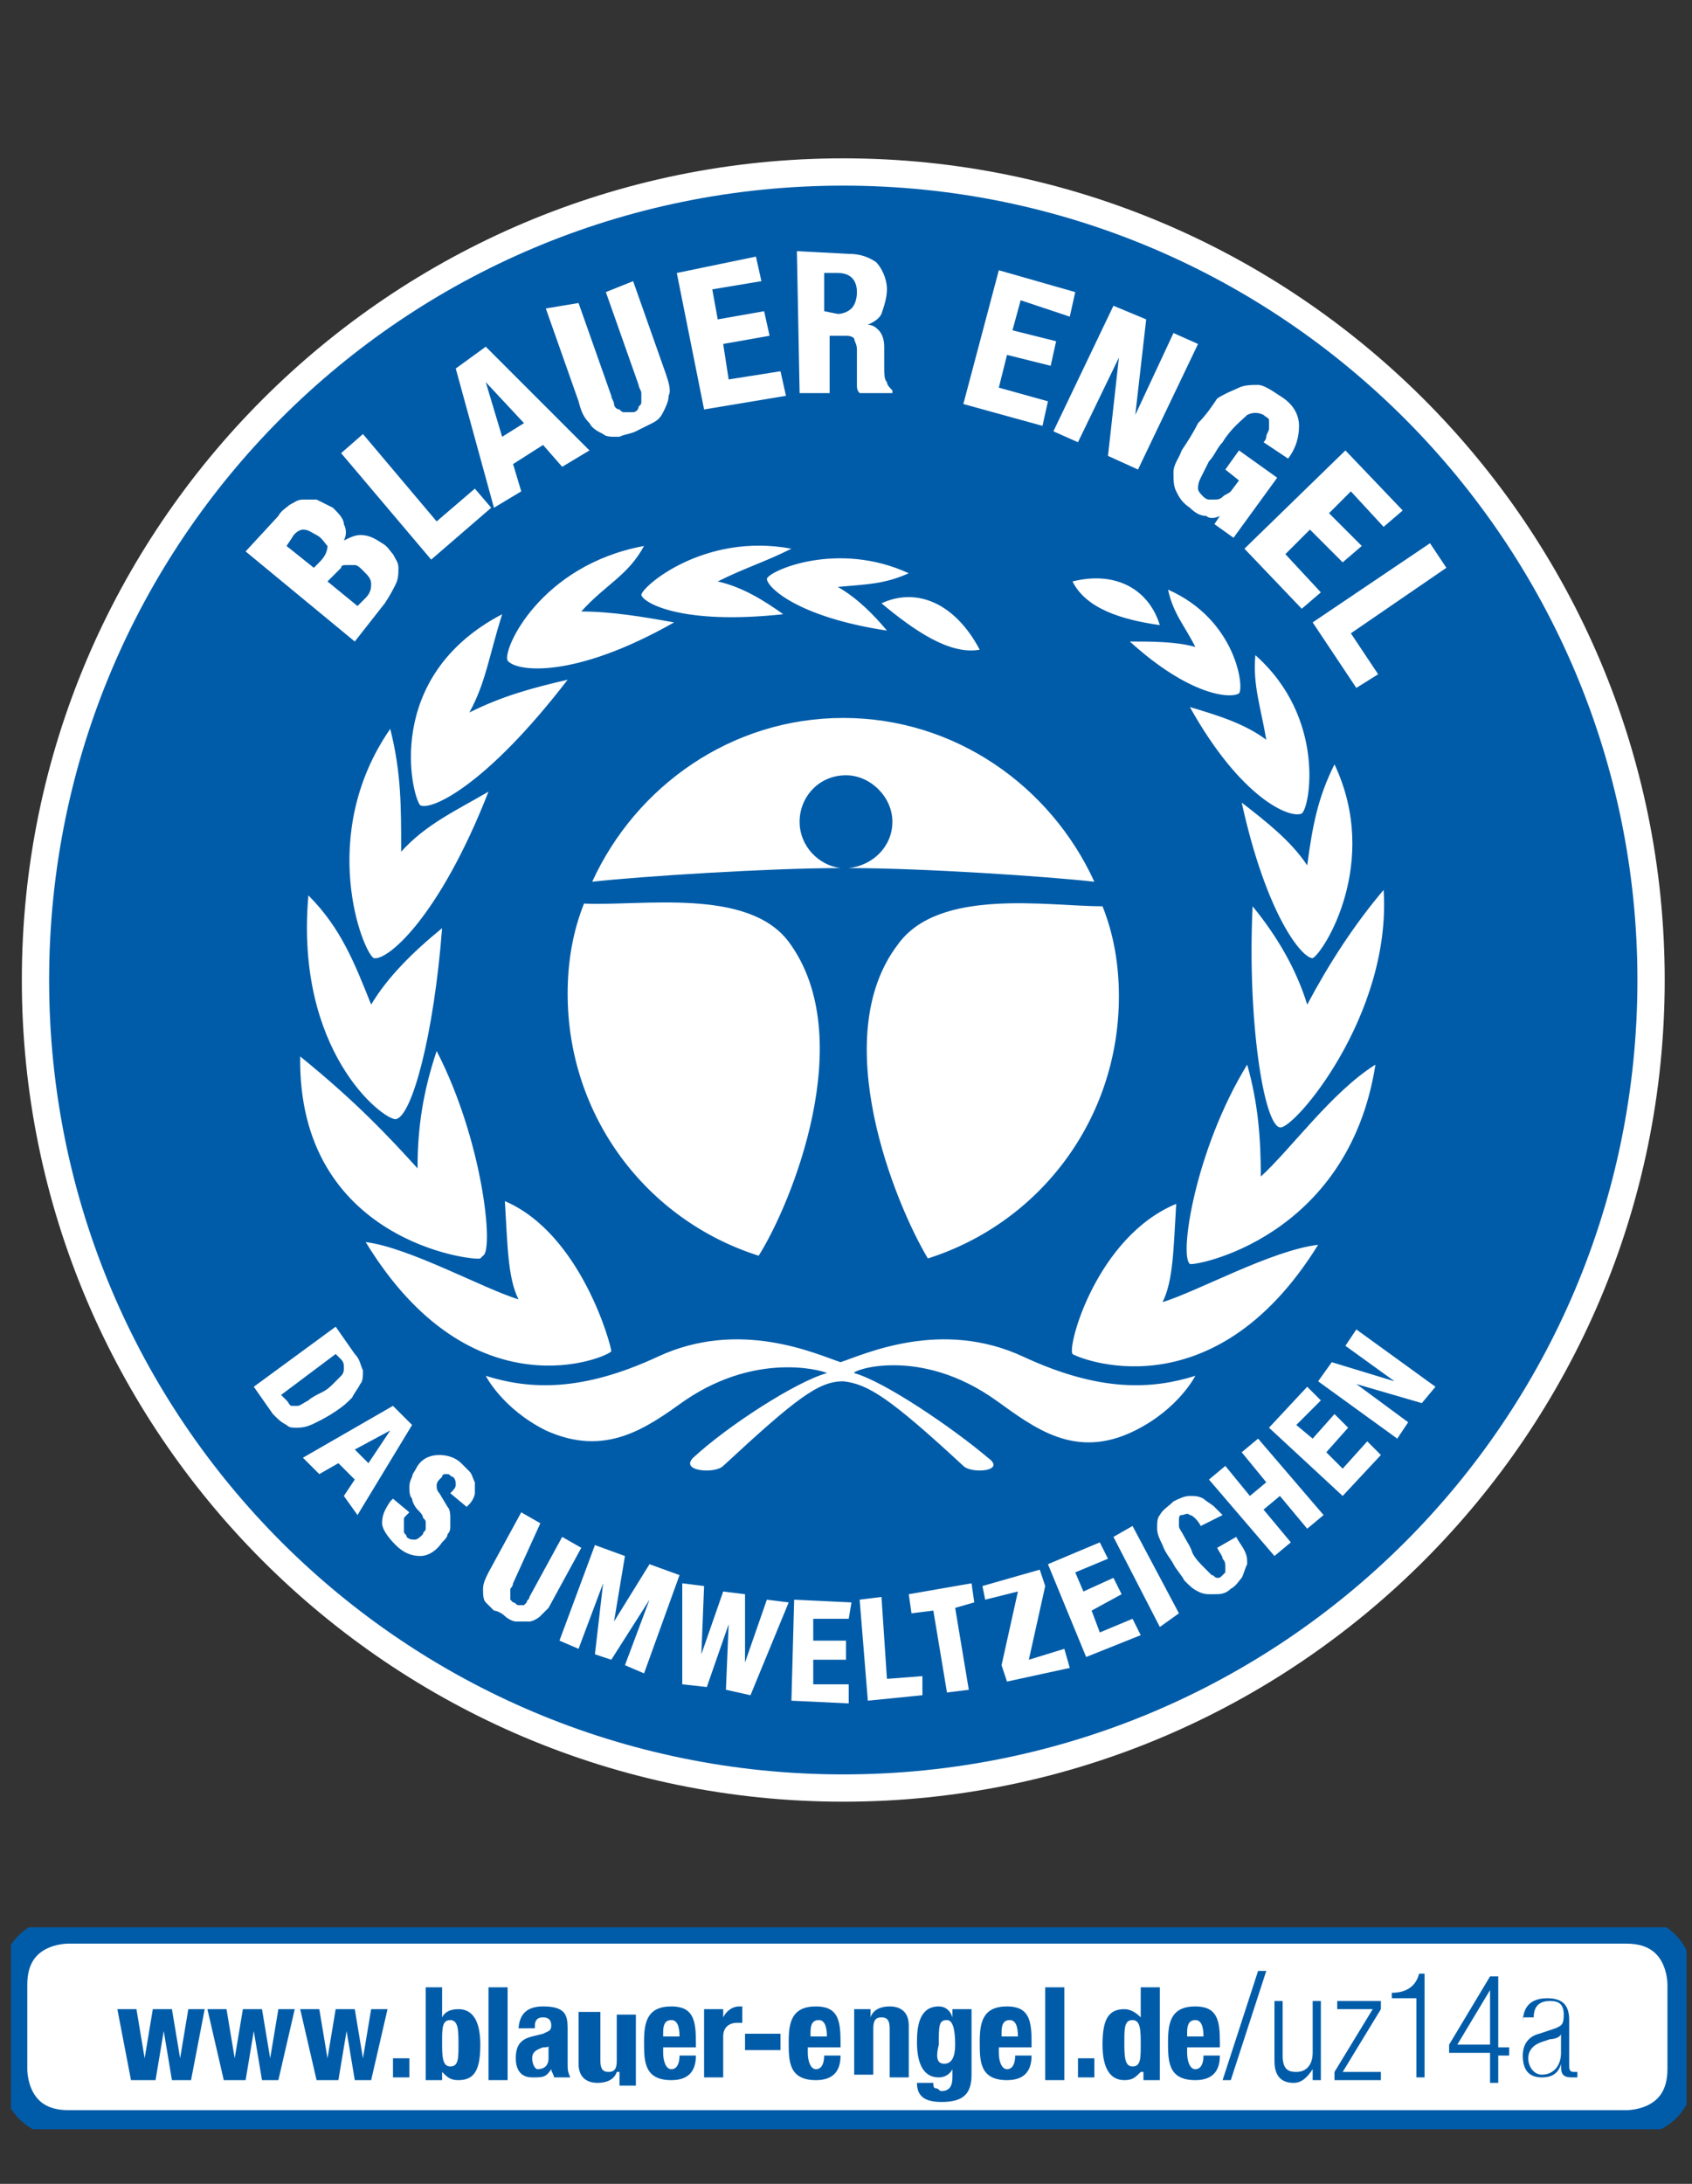 <?xml version="1.0" encoding="utf-8"?>
<!-- Generator: Adobe Illustrator 28.2.0, SVG Export Plug-In . SVG Version: 6.00 Build 0)  -->
<svg version="1.1" id="Ebene_1" xmlns="http://www.w3.org/2000/svg" xmlns:xlink="http://www.w3.org/1999/xlink" x="0px" y="0px"
	 width="62px" height="80px" viewBox="0 0 62 80" enable-background="new 0 0 62 80" xml:space="preserve">
<rect x="0" y="0" width="62" height="80" fill="#333333" stroke="none"/>
<g>
	<defs>
		<rect id="SVGID_1_" x="0.4" y="70.6" width="61.4" height="7.4"/>
	</defs>
	<clipPath id="SVGID_00000126287654890488979260000013455291322016975253_">
		<use xlink:href="#SVGID_1_"  overflow="visible"/>
	</clipPath>
	<path clip-path="url(#SVGID_00000126287654890488979260000013455291322016975253_)" fill="#FFFFFF" d="M2.5,70.7c-0.1,0-2,0-2,2
		v3.1c0,0.1,0,2,2,2h57.1c0.1,0,2,0,2-2v-3.1c0-0.1,0-2-2-2H2.5L2.5,70.7z"/>
	<path clip-path="url(#SVGID_00000126287654890488979260000013455291322016975253_)" fill="none" stroke="#005CA9" d="M2.5,70.7
		c-0.1,0-2,0-2,2v3.1c0,0.1,0,2,2,2h57.1c0.1,0,2,0,2-2v-3.1c0-0.1,0-2-2-2H2.5L2.5,70.7z"/>
</g>
<g>
	<path fill="#005CA9" d="M4.3,73.6h0.7l0.3,1.8h0l0.3-1.8h0.7l0.3,1.8h0l0.3-1.8h0.6L7,76.2H6.3l-0.3-1.8h0l-0.3,1.8H4.8L4.3,73.6z"
		/>
	<path fill="#005CA9" d="M7.6,73.6h0.7l0.3,1.8h0l0.3-1.8h0.7l0.3,1.8h0l0.3-1.8h0.6l-0.6,2.6H9.6l-0.3-1.8h0L9,76.2H8.2L7.6,73.6z"
		/>
	<path fill="#005CA9" d="M11,73.6h0.7l0.3,1.8h0l0.3-1.8H13l0.3,1.8h0l0.3-1.8h0.6l-0.6,2.6H13l-0.3-1.8h0l-0.3,1.8h-0.8L11,73.6z"
		/>
	<path fill="#005CA9" d="M15,75.4v0.7h-0.6v-0.7H15z"/>
	<path fill="#005CA9" d="M15.5,72.8h0.7v1.1h0c0.1-0.2,0.3-0.3,0.6-0.3c0.5,0,0.8,0.4,0.8,1.3s-0.2,1.3-0.8,1.3
		c-0.3,0-0.4-0.1-0.6-0.3h0v0.3h-0.6V72.8z M16.5,75.7c0.3,0,0.3-0.3,0.3-0.8S16.8,74,16.5,74c-0.3,0-0.3,0.3-0.3,0.8
		S16.2,75.7,16.5,75.7z"/>
	<path fill="#005CA9" d="M17.9,72.8h0.7v3.4h-0.7V72.8z"/>
	<path fill="#005CA9" d="M19,74.4L19,74.4c0-0.7,0.4-0.9,0.9-0.9c0.8,0,0.9,0.3,0.9,0.8v1.3c0,0.2,0,0.3,0.1,0.5h-0.6
		c0-0.1-0.1-0.2-0.1-0.3h0c-0.2,0.3-0.3,0.3-0.7,0.3c-0.5,0-0.6-0.4-0.6-0.7c0-0.5,0.2-0.7,0.6-0.8l0.4-0.1c0.2-0.1,0.3-0.1,0.3-0.3
		c0-0.2-0.1-0.3-0.3-0.3c-0.2,0-0.3,0.1-0.3,0.3v0.1H19z M20.2,74.9C20.1,75,20,75,19.9,75c-0.3,0.1-0.4,0.2-0.4,0.4
		c0,0.2,0.1,0.4,0.2,0.4c0.2,0,0.4-0.1,0.4-0.4V74.9z"/>
	<path fill="#005CA9" d="M22.6,75.9L22.6,75.9c-0.1,0.3-0.4,0.4-0.7,0.4c-0.4,0-0.7-0.2-0.7-0.7v-1.9H22v1.8c0,0.3,0.1,0.4,0.3,0.4
		c0.2,0,0.3-0.1,0.3-0.4v-1.7h0.7v2.6h-0.6V75.9z"/>
	<path fill="#005CA9" d="M24.3,75v0.2c0,0.3,0.1,0.6,0.3,0.6c0.2,0,0.3-0.2,0.3-0.5h0.6c0,0.6-0.3,0.9-0.9,0.9c-1,0-1-0.7-1-1.4
		c0-0.7,0.1-1.3,1-1.3c0.8,0,0.9,0.5,0.9,1.3V75H24.3z M24.9,74.6c0-0.4-0.1-0.6-0.3-0.6c-0.3,0-0.3,0.3-0.3,0.5v0.1H24.9z"/>
	<path fill="#005CA9" d="M25.9,73.6h0.6v0.3h0c0.1-0.2,0.3-0.4,0.6-0.4c0,0,0.1,0,0.1,0v0.6c-0.1,0-0.1,0-0.2,0
		c-0.2,0-0.5,0.1-0.5,0.5v1.5h-0.7V73.6z"/>
	<path fill="#005CA9" d="M28.6,74.5v0.6h-1.3v-0.6H28.6z"/>
	<path fill="#005CA9" d="M29.6,75v0.2c0,0.3,0.1,0.6,0.3,0.6c0.2,0,0.3-0.2,0.3-0.5h0.6c0,0.6-0.3,0.9-0.9,0.9c-1,0-1-0.7-1-1.4
		c0-0.7,0.1-1.3,1-1.3c0.8,0,0.9,0.5,0.9,1.3V75H29.6z M30.3,74.6c0-0.4-0.1-0.6-0.3-0.6c-0.3,0-0.3,0.3-0.3,0.5v0.1H30.3z"/>
	<path fill="#005CA9" d="M31.3,73.6h0.6v0.3h0c0.1-0.3,0.4-0.4,0.7-0.4c0.4,0,0.7,0.2,0.7,0.7v1.9h-0.7v-1.8c0-0.3-0.1-0.4-0.3-0.4
		c-0.2,0-0.3,0.1-0.3,0.4v1.7h-0.7V73.6z"/>
	<path fill="#005CA9" d="M35.6,73.6V76c0,0.7-0.3,1-1.1,1c-0.6,0-0.9-0.2-0.9-0.7h0.6c0,0.1,0,0.2,0.1,0.2c0.1,0,0.1,0.1,0.2,0.1
		c0.3,0,0.4-0.2,0.4-0.5v-0.3h0c-0.1,0.2-0.3,0.3-0.5,0.3c-0.5,0-0.8-0.4-0.8-1.3c0-0.6,0.1-1.3,0.8-1.3c0.2,0,0.4,0.1,0.5,0.4h0
		v-0.3H35.6z M34.6,75.6c0.3,0,0.4-0.3,0.4-0.7c0-0.6-0.1-0.9-0.3-0.9c-0.3,0-0.3,0.2-0.3,0.9C34.3,75.3,34.3,75.6,34.6,75.6z"/>
	<path fill="#005CA9" d="M36.6,75v0.2c0,0.3,0.1,0.6,0.3,0.6c0.2,0,0.3-0.2,0.3-0.5h0.6c0,0.6-0.3,0.9-0.9,0.9c-1,0-1-0.7-1-1.4
		c0-0.7,0.1-1.3,1-1.3c0.8,0,0.9,0.5,0.9,1.3V75H36.6z M37.3,74.6c0-0.4-0.1-0.6-0.3-0.6c-0.3,0-0.3,0.3-0.3,0.5v0.1H37.3z"/>
	<path fill="#005CA9" d="M38.3,72.8h0.7v3.4h-0.7V72.8z"/>
	<path fill="#005CA9" d="M40.1,75.4v0.7h-0.6v-0.7H40.1z"/>
	<path fill="#005CA9" d="M41.8,75.9L41.8,75.9c-0.2,0.2-0.3,0.3-0.6,0.3c-0.5,0-0.8-0.4-0.8-1.3s0.2-1.3,0.8-1.3
		c0.2,0,0.4,0.1,0.6,0.3h0v-1.1h0.7v3.4h-0.6V75.9z M41.5,75.7c0.3,0,0.3-0.3,0.3-0.8S41.8,74,41.5,74c-0.3,0-0.3,0.3-0.3,0.8
		S41.2,75.7,41.5,75.7z"/>
	<path fill="#005CA9" d="M43.5,75v0.2c0,0.3,0.1,0.6,0.3,0.6c0.2,0,0.3-0.2,0.3-0.5h0.6c0,0.6-0.3,0.9-0.9,0.9c-1,0-1-0.7-1-1.4
		c0-0.7,0.1-1.3,1-1.3c0.8,0,0.9,0.5,0.9,1.3V75H43.5z M44.1,74.6c0-0.4-0.1-0.6-0.3-0.6c-0.3,0-0.3,0.3-0.3,0.5v0.1H44.1z"/>
</g>
<g>
	<path fill="#005CA9" d="M46.4,72.2l-1.3,4h-0.3l1.3-4H46.4z"/>
	<path fill="#005CA9" d="M46.7,73.3H47v2c0,0.5,0.2,0.6,0.5,0.6c0.4,0,0.6-0.3,0.6-0.7v-1.9h0.3v2.9h-0.3v-0.4h0
		c-0.2,0.3-0.4,0.5-0.7,0.5c-0.4,0-0.7-0.2-0.7-0.8V73.3z"/>
	<path fill="#005CA9" d="M48.9,75.9l1.4-2.3H49v-0.3h1.6v0.3l-1.4,2.3h1.4v0.3h-1.7V75.9z"/>
	<path fill="#005CA9" d="M51.9,73.2h-0.9V73c0.6,0,0.9-0.3,1-0.7h0.2v3.8h-0.3V73.2z"/>
	<path fill="#005CA9" d="M54.6,75.2h-1.5v-0.3l1.5-2.5h0.3v2.6h0.4v0.3h-0.4v1h-0.3V75.2z M54.6,74.9v-2h0l-1.2,2H54.6z"/>
	<path fill="#005CA9" d="M55.8,74.1c0-0.6,0.3-0.9,0.9-0.9c0.6,0,0.8,0.3,0.8,0.8v1.7c0,0.2,0.1,0.2,0.2,0.2h0.1v0.2
		c-0.1,0-0.1,0-0.2,0c-0.3,0-0.4-0.1-0.4-0.4v-0.1h0c-0.1,0.4-0.4,0.5-0.7,0.5c-0.5,0-0.7-0.3-0.7-0.8c0-0.4,0.2-0.7,0.6-0.8
		l0.6-0.2c0.2-0.1,0.3-0.1,0.3-0.5c0-0.4-0.2-0.5-0.5-0.5c-0.4,0-0.6,0.2-0.6,0.6H55.8z M57.2,74.5L57.2,74.5c0,0.1-0.2,0.2-0.4,0.2
		l-0.3,0.1c-0.3,0.1-0.5,0.3-0.5,0.6c0,0.3,0.2,0.6,0.5,0.6c0.4,0,0.7-0.3,0.7-0.8V74.5z"/>
</g>
<g>
	<path fill="#FFFFFF" d="M30.9,5.8C14.3,5.8,0.8,19.3,0.8,35.9C0.8,52.5,14.3,66,30.9,66C47.5,66,61,52.5,61,35.9
		C61,19.3,47.5,5.8,30.9,5.8L30.9,5.8z"/>
	<polygon fill="#005CA9" points="19.2,15.5 17.8,14 18.4,16 19.2,15.5 	"/>
	<path fill="#005CA9" d="M13.4,21.9c0.2-0.2,0.2-0.4,0.2-0.5c0-0.2-0.1-0.3-0.3-0.5c-0.1-0.1-0.2-0.2-0.3-0.2c-0.1,0-0.2,0-0.3,0
		c-0.1,0-0.2,0-0.2,0.1c-0.1,0.1-0.1,0.1-0.2,0.2L12,21.3l1.1,0.9L13.4,21.9L13.4,21.9z"/>
	<path fill="#005CA9" d="M30.7,11.5c0.2,0,0.4-0.1,0.5-0.2c0.1-0.1,0.2-0.3,0.2-0.6c0-0.4-0.2-0.7-0.7-0.7l-0.5,0l0,1.4L30.7,11.5
		L30.7,11.5z"/>
	<path fill="#005CA9" d="M11.6,19.6c-0.2-0.1-0.3-0.2-0.5-0.2c-0.1,0-0.3,0.1-0.4,0.3L10.5,20l1,0.8l0.2-0.2
		c0.2-0.2,0.3-0.4,0.3-0.6C11.9,19.9,11.8,19.7,11.6,19.6L11.6,19.6z"/>
	<polygon fill="#005CA9" points="13.5,53.6 14.3,52.4 13,53.1 13.5,53.6 	"/>
	<path fill="#005CA9" d="M12.2,50.7c0.1-0.1,0.2-0.2,0.3-0.3c0.1-0.1,0.1-0.2,0.1-0.3c0-0.1,0-0.2-0.1-0.3l-0.2-0.2l-2,1.5l0.2,0.2
		c0.1,0.1,0.1,0.2,0.2,0.2c0,0,0.1,0,0.1,0l0,0c0,0,0.1,0,0.1,0c0.1,0,0.2-0.1,0.4-0.2c0.1-0.1,0.3-0.2,0.5-0.3
		C12,50.9,12.1,50.8,12.2,50.7L12.2,50.7z"/>
	<path fill="#005CA9" d="M52.1,51.4l-2.4-0.7l1.9,1.4l-0.4,0.6l0,0l-2.9-2.1l0.5-0.7l2.3,0.7l-1.8-1.3l0.4-0.6l0,0l2.9,2.1
		L52.1,51.4L52.1,51.4z M49.2,54.8L49.2,54.8l-2.7-2.5l1.4-1.5l0.5,0.5l-0.9,0.9l0.6,0.5l0.8-0.9l0.5,0.5l-0.8,0.9l0.6,0.6l0.9-1
		l0.5,0.5L49.2,54.8L49.2,54.8z M47.9,56l-1-1.2l-0.6,0.5l1,1.2L46.7,57l-2.4-2.8l0.6-0.5l0.9,1.1l0.6-0.5l-0.9-1.1l0.6-0.5l2.4,2.8
		L47.9,56L47.9,56z M45.5,57.8c-0.1,0.1-0.2,0.3-0.4,0.4c-0.2,0.2-0.4,0.2-0.6,0.2c0,0,0,0-0.1,0c-0.2,0-0.3,0-0.5-0.1
		c-0.2-0.1-0.3-0.2-0.5-0.4c-0.1-0.2-0.3-0.4-0.4-0.6c-0.1-0.2-0.3-0.4-0.4-0.7c-0.1-0.2-0.2-0.4-0.2-0.6c0-0.2,0-0.4,0.1-0.5
		c0.1-0.2,0.3-0.3,0.5-0.5c0.2-0.1,0.4-0.2,0.6-0.2c0.2,0,0.3,0,0.5,0.1c0.1,0.1,0.3,0.2,0.4,0.3c0.1,0.1,0.2,0.2,0.3,0.3l0,0
		L44,55.9l0,0c-0.1-0.2-0.3-0.4-0.4-0.4c-0.1-0.1-0.2,0-0.3,0c-0.1,0-0.1,0.1-0.1,0.2c0,0.1,0,0.1,0,0.2c0,0.1,0.1,0.2,0.2,0.4
		c0.1,0.2,0.2,0.3,0.3,0.6c0.1,0.2,0.3,0.4,0.4,0.5c0.1,0.1,0.2,0.2,0.3,0.3c0.1,0,0.1,0.1,0.2,0.1l0,0c0.1,0,0.1,0,0.2-0.1
		c0,0,0.1-0.1,0.1-0.1c0,0,0-0.1,0-0.2c0-0.1,0-0.2-0.1-0.3c0-0.1-0.1-0.2-0.2-0.4l0,0l0.7-0.4l0,0c0.1,0.2,0.2,0.3,0.3,0.5
		c0.1,0.2,0.1,0.3,0.1,0.5C45.6,57.5,45.6,57.6,45.5,57.8L45.5,57.8z M42.5,59.6l-1.7-3.3l0.7-0.4l0,0l1.7,3.2L42.5,59.6L42.5,59.6z
		 M39.8,60.7l-1.4-3.4l1.9-0.8l0.3,0.6l-1.2,0.5l0.3,0.7l1.1-0.5l0.3,0.6L40,59l0.3,0.8l1.2-0.5l0.3,0.6L39.8,60.7L39.8,60.7z
		 M36.9,61.6l-0.2-0.6l0.6-2.7l-1.2,0.3L36,58.1l2.1-0.6l0.2,0.6l0,0l-0.6,2.7l1.3-0.4l0.2,0.7L36.9,61.6L36.9,61.6z M35.3,53.7
		c-2.7-2.5-3.5-3-4.4-3.1c-0.9,0-1.7,0.6-4.4,3.1c-0.3,0.3-1.6,0.2-1.1-0.3c1.3-1.2,3.8-2.8,4.9-3.1c0.1,0-2.4-0.9-5.2,1
		c-1.4,1-2.9,2.1-5.1,1.1c-1.6-0.8-2.2-2-2.2-2c1.6,0.5,3.5,0.6,6.3-0.7c3-1.4,5.8-0.1,6.7,0.2c0.9-0.3,3.7-1.6,6.7-0.2
		c2.8,1.3,4.7,1.2,6.3,0.7c0,0-0.6,1.2-2.2,2c-2.2,1.1-3.7-0.1-5.1-1.1c-2.8-2-5.3-1.1-5.2-1c1.1,0.3,3.6,2,4.9,3.1
		C36.9,53.9,35.6,54,35.3,53.7L35.3,53.7z M35.5,61.9L34.7,62l0,0L34.2,59l-0.8,0.1l-0.1-0.7l2.3-0.4l0.1,0.7L35,58.9L35.5,61.9
		L35.5,61.9z M31.8,62.3l-0.3-3.7l0.8-0.1l0.2,3l1.3-0.1l0,0.7L31.8,62.3L31.8,62.3z M31.1,59.3l-1.3,0l0,0.8l1.2,0l0,0.7l-1.2,0
		l0,0.9l1.3,0l0,0.7l-2.1-0.1l0.1-3.7l2.1,0.1L31.1,59.3L31.1,59.3z M27.5,62.1l-0.9-0.2l0.1-2.4l-0.8,2.3L25,61.7l0-3.7l0.8,0.1
		l-0.1,2.5l0.8-2.3l0.8,0.1l0,2.5l0.8-2.3l0.8,0.1L27.5,62.1L27.5,62.1z M23.6,61.3L22.9,61l0.9-2.4l-1.4,2.2l-0.6-0.2l0.3-2.6
		l-0.9,2.4l-0.7-0.3l1.3-3.5l1.1,0.4l-0.4,2.4l1.3-2.1l1.1,0.4L23.6,61.3L23.6,61.3z M19.8,59.2c-0.1,0.1-0.3,0.2-0.4,0.2
		c-0.1,0-0.1,0-0.2,0c-0.1,0-0.2,0-0.3,0c-0.1,0-0.3-0.1-0.4-0.2c-0.1-0.1-0.3-0.2-0.4-0.2c-0.1-0.1-0.2-0.2-0.3-0.3
		c-0.1-0.1-0.1-0.3-0.1-0.5c0-0.2,0.1-0.4,0.2-0.6l1.2-2.2l0.7,0.4L18.8,58c0,0.1-0.1,0.2-0.1,0.2c0,0.1,0,0.1,0,0.2
		c0,0.1,0,0.1,0,0.2c0,0,0.1,0.1,0.1,0.1c0.1,0,0.1,0.1,0.2,0.1c0.1,0,0.1,0,0.2,0c0,0,0.1-0.1,0.1-0.1c0-0.1,0.1-0.1,0.1-0.2
		l1.2-2.2l0.7,0.4l-1.2,2.2C20,59,19.9,59.1,19.8,59.2L19.8,59.2z M17.4,54.7c0,0.1-0.1,0.3-0.2,0.4l-0.1,0.1l-0.6-0.5l0,0
		c0.1-0.1,0.2-0.2,0.2-0.3c0-0.1,0-0.2-0.1-0.3c-0.1,0-0.1-0.1-0.2-0.1c0,0-0.1,0-0.1,0c0,0-0.1,0-0.1,0.1c0,0-0.1,0.1-0.1,0.1
		c-0.1,0.1-0.1,0.2-0.1,0.2c0,0.1,0,0.2,0.1,0.3l0.3,0.5c0.1,0.1,0.1,0.3,0.1,0.4c0,0.1,0,0.2,0,0.3c0,0.1,0,0.2-0.1,0.3
		c0,0.1-0.1,0.2-0.2,0.3c-0.2,0.3-0.5,0.5-0.8,0.5l0,0c-0.3,0-0.6-0.1-0.9-0.4C14.2,56.3,14,56,14,55.8c0-0.3,0.1-0.5,0.3-0.8
		l0.1-0.1l0.6,0.5l-0.1,0.1c-0.1,0.1-0.1,0.1-0.1,0.2c0,0.1,0,0.1,0,0.2c0,0.1,0,0.1,0,0.2c0,0.1,0.1,0.1,0.1,0.2
		c0.1,0.1,0.2,0.1,0.3,0.1c0.1,0,0.2-0.1,0.3-0.2c0-0.1,0.1-0.1,0.1-0.2c0-0.1,0-0.1,0-0.2c0-0.1,0-0.1-0.1-0.2
		c0-0.1-0.1-0.2-0.2-0.3c-0.1-0.1-0.2-0.3-0.2-0.4c-0.1-0.1-0.1-0.3-0.1-0.4c0-0.1,0-0.2,0.1-0.4c0-0.1,0.1-0.2,0.2-0.4
		c0.2-0.3,0.5-0.4,0.8-0.4c0.3,0,0.6,0.1,0.8,0.3c0.1,0.1,0.2,0.2,0.3,0.3c0.1,0.1,0.1,0.2,0.2,0.4C17.4,54.4,17.4,54.6,17.4,54.7
		L17.4,54.7z M12.6,54.8l0.4-0.6l-0.6-0.6l-0.7,0.4l-0.6-0.6l3.3-1.9l0.7,0.7l-2,3.3L12.6,54.8L12.6,54.8z M10.9,52.3
		c-0.2,0-0.3,0-0.4-0.1c-0.2-0.1-0.3-0.2-0.5-0.4l-0.7-1l3-2.2l0.7,1c0.2,0.2,0.2,0.4,0.3,0.6c0,0.2,0,0.4-0.1,0.5
		c-0.1,0.2-0.2,0.3-0.3,0.5c-0.2,0.2-0.3,0.3-0.6,0.5c-0.3,0.2-0.5,0.3-0.7,0.4C11.4,52.2,11.2,52.3,10.9,52.3
		C11,52.3,10.9,52.3,10.9,52.3L10.9,52.3z M10.2,18.9c0.1-0.2,0.3-0.3,0.4-0.4c0.2-0.1,0.3-0.2,0.5-0.2c0.2,0,0.3,0,0.5,0
		c0.2,0.1,0.4,0.2,0.6,0.3c0.2,0.2,0.4,0.4,0.4,0.6c0.1,0.2,0.1,0.4,0,0.6c0.2-0.1,0.4-0.2,0.6-0.2l0,0c0.3,0,0.5,0.1,0.8,0.3
		c0.2,0.1,0.3,0.3,0.4,0.4c0.1,0.2,0.2,0.3,0.2,0.5c0,0.2,0,0.4-0.1,0.6c-0.1,0.2-0.2,0.4-0.4,0.7l-1.1,1.4l-4-3.3L10.2,18.9
		L10.2,18.9z M13.3,15.9l2.7,3.2l1.4-1.2l0.6,0.7l-2.2,1.9l-3.3-3.9L13.3,15.9L13.3,15.9z M17.8,12.7l3.8,3.8l-1,0.6l-0.7-0.8
		l-1.1,0.7l0.3,1l-1,0.6l-1.4-5.1L17.8,12.7L17.8,12.7z M21.2,11.1l1.2,3.4c0,0.1,0.1,0.2,0.1,0.3c0,0.1,0.1,0.2,0.2,0.2
		c0.1,0.1,0.1,0.1,0.2,0.1c0.1,0,0.2,0,0.3,0c0.1,0,0.2-0.1,0.2-0.2c0.1-0.1,0.1-0.1,0.1-0.2c0-0.1,0-0.2,0-0.3
		c0-0.1-0.1-0.2-0.1-0.3l-1.2-3.4l1-0.4l1.2,3.4c0.1,0.3,0.2,0.6,0.1,0.8c0,0.2-0.1,0.4-0.2,0.6c-0.1,0.2-0.2,0.3-0.4,0.4
		c-0.2,0.1-0.4,0.2-0.6,0.3c-0.2,0.1-0.4,0.1-0.6,0.2c-0.1,0-0.1,0-0.2,0c-0.1,0-0.3,0-0.4-0.1c-0.2-0.1-0.4-0.2-0.5-0.4
		c-0.2-0.2-0.3-0.4-0.4-0.8l-1.2-3.4L21.2,11.1L21.2,11.1z M27.7,9.4l0.2,0.9l-1.8,0.3l0.2,1.1l1.7-0.3l0.2,0.9l-1.7,0.3l0.2,1.3
		l1.9-0.3l0.2,0.9l-3,0.5L24.8,10L27.7,9.4L27.7,9.4z M26.3,21.3c0.9,0.2,1.7,0.7,2.4,1.2c-3.7,0.4-5.1-0.4-5.2-0.7l0,0
		c0-0.3,2.3-2.3,5.5-1.7C28,20.6,27.3,20.8,26.3,21.3L26.3,21.3z M31.1,9.3c0.4,0,0.7,0.1,1,0.3c0.2,0.2,0.4,0.6,0.4,1
		c0,0.3-0.1,0.6-0.2,0.9c-0.1,0.2-0.3,0.3-0.5,0.4c0.2,0,0.3,0.1,0.4,0.2c0.1,0.1,0.2,0.3,0.2,0.6c0,0.1,0,0.2,0,0.3
		c0,0.1,0,0.2,0,0.4c0,0.3,0,0.5,0.1,0.6c0,0.1,0.1,0.2,0.2,0.3l0,0l0,0.1l-1.2,0l0,0c-0.1-0.1-0.1-0.2-0.1-0.3c0-0.1,0-0.2,0-0.3
		l0-1c0-0.2-0.1-0.3-0.1-0.4c-0.1-0.1-0.2-0.1-0.4-0.1l-0.5,0l0,2.1l-1.1,0l-0.1-5.2L31.1,9.3L31.1,9.3z M30.7,21.5
		c0.7,0.4,1.3,1,1.8,1.6c-3.3-0.5-4.4-1.6-4.4-1.9l0,0c0.1-0.3,2.6-1.4,5.2-0.2C32.4,21.4,31.8,21.4,30.7,21.5L30.7,21.5z
		 M35.9,23.8c-1.1,0.2-2.4-0.7-3.6-1.7C33.6,21.5,35,22.1,35.9,23.8L35.9,23.8z M35.3,14.8l1.3-4.9l2.8,0.8l-0.2,0.9L37.4,11
		l-0.3,1.1l1.6,0.4l-0.2,0.9L36.9,13l-0.3,1.2l1.8,0.5l-0.2,0.9L35.3,14.8L35.3,14.8L35.3,14.8z M42,11.7l-0.4,3.5l1.4-3l0.9,0.4
		l0,0l-2.2,4.6l-1.1-0.5l0.4-3.6l-1.5,3.1l-0.9-0.4l0,0l2.2-4.6L42,11.7L42,11.7z M45.4,14.2c0.2-0.1,0.5-0.1,0.7-0.1
		c0.2,0,0.5,0.2,0.8,0.4c0.5,0.3,0.7,0.7,0.7,1.1c0,0.4-0.1,0.8-0.4,1.2l0,0l-0.9-0.6l0,0c0.1-0.1,0.1-0.2,0.1-0.2
		c0-0.1,0.1-0.2,0.1-0.3c0-0.1,0-0.2,0-0.3c0-0.1-0.1-0.1-0.2-0.2c-0.2-0.1-0.4-0.1-0.6,0c-0.2,0.2-0.6,0.5-0.9,1
		c-0.2,0.2-0.3,0.5-0.5,0.7c-0.1,0.2-0.2,0.4-0.3,0.6c-0.1,0.2-0.1,0.3-0.1,0.4c0,0.1,0.1,0.2,0.2,0.3c0,0,0.1,0.1,0.2,0.1
		c0.1,0,0.2,0,0.2,0c0.1,0,0.2,0,0.3-0.1c0.1-0.1,0.2-0.1,0.3-0.2l0.3-0.4l-0.5-0.4l0.5-0.7l1.4,1l0,0l-1.6,2.2l-0.7-0.5l0.2-0.3
		c-0.2,0.1-0.4,0.1-0.5,0c-0.2,0-0.4-0.1-0.6-0.3c-0.3-0.2-0.4-0.4-0.5-0.6C43,17.8,43,17.6,43,17.3c0-0.3,0.2-0.5,0.3-0.8
		c0.2-0.3,0.4-0.6,0.6-1c0.3-0.3,0.5-0.6,0.7-0.9C44.9,14.4,45.2,14.3,45.4,14.2L45.4,14.2z M51.4,18.7l-0.7,0.6L49.5,18l-0.8,0.8
		l1.2,1.2l-0.7,0.6l-1.2-1.2l-0.9,0.9l1.3,1.4l-0.7,0.6l-2.1-2.2l3.7-3.6L51.4,18.7L51.4,18.7z M46.9,41.3c-0.6-0.1-1.2-4-1-8.1
		c0.9,1.1,1.6,2.3,2,3.6c0.8-1.5,1.7-2.9,2.8-4.2C51,37.2,47.4,41.4,46.9,41.3L46.9,41.3z M43.6,46.3L43.6,46.3
		c-0.4-0.3,0.2-4.2,2.1-7.3c0.4,1.4,0.5,2.7,0.5,4.1c1.1-1,2.6-3.1,4.2-4.1C49.4,45.4,43.7,46.4,43.6,46.3L43.6,46.3z M43.1,44.1
		c-0.1,1.6-0.1,2.8-0.5,3.6c1.3-0.4,4-1.9,5.7-2.1c-3.9,6.3-8.9,4.1-9,4l0,0C39.1,49.3,40.2,45.3,43.1,44.1L43.1,44.1z M32.9,34.6
		c1.5-2.1,5.5-1.4,7.5-1.4c0.4,1,0.6,2.1,0.6,3.3c0,4.5-2.9,8.3-7,9.6C32.8,44.1,30.3,38,32.9,34.6L32.9,34.6z M39.3,21.3
		c1.6-0.4,2.8,0.3,3.2,1.6C41.1,22.7,39.8,22.3,39.3,21.3L39.3,21.3z M48.9,28c1.7,3.6-0.4,6.9-0.8,7.1l0,0c-0.4,0-1.7-1.6-2.6-5.7
		c0.9,0.7,1.8,1.4,2.4,2.3C48.1,30.2,48.3,29.2,48.9,28L48.9,28z M46,24c2.6,2.3,2,5.6,1.7,5.8l0,0c-0.4,0.2-2.2-0.5-4.1-3.9
		c1,0.3,2,0.6,2.8,1.2C46.2,25.9,45.9,25.1,46,24L46,24z M42.8,21.6c2.5,1.1,2.8,3.6,2.6,3.8l0,0c-0.3,0.2-1.8,0.1-4-1.9
		c0.8,0,1.7,0,2.4,0.2C43.4,22.9,43,22.5,42.8,21.6L42.8,21.6z M20.8,36.4c0-1.2,0.2-2.3,0.6-3.3c2.1,0.1,6-0.6,7.5,1.4
		C31.5,38,29,44.1,27.8,46C23.7,44.7,20.8,40.9,20.8,36.4L20.8,36.4z M19,47.6c-0.4-0.8-0.4-2-0.5-3.6c2.8,1.2,3.9,5.3,3.9,5.5l0,0
		c-0.1,0.2-5.1,2.4-9-4C15,45.7,17.7,47.2,19,47.6L19,47.6z M15.3,42.8c0-1.5,0.2-2.8,0.7-4.3c1.7,3.3,2.1,7.3,1.7,7.5l-0.1,0.1
		c-0.2,0.1-6.7-0.6-6.6-7.4C13.1,40.4,14.3,41.7,15.3,42.8L15.3,42.8z M13.6,36.8c0.6-1,1.5-1.9,2.6-2.8c-0.3,3.9-1.1,6.9-1.7,7
		c-0.5,0-3.7-2.5-3.2-8.2C12.5,34,13,35.3,13.6,36.8L13.6,36.8z M17.9,29c-1.8,4.6-3.7,6.2-4.2,6.1l0,0c-0.4-0.2-2.1-4.5,0.6-8.4
		c0.4,1.6,0.4,2.8,0.4,4.5C15.6,30.2,16.7,29.7,17.9,29L17.9,29z M24.7,22.8c-3.7,2.1-5.8,1.8-6.1,1.4l0,0c-0.2-0.4,1.2-3.5,5-4.2
		c-0.6,1.1-1.4,1.4-2.3,2.4C22.4,22.4,23.6,22.6,24.7,22.8L24.7,22.8z M20.8,24.9c-3,3.9-5,4.8-5.4,4.6c-0.3-0.3-1.4-4.7,3-7
		c-0.5,1.6-0.6,2.5-1.2,3.6C18.4,25.5,19.5,25.2,20.8,24.9L20.8,24.9z M31,28.4c-1,0-1.7,0.8-1.7,1.7c0,0.9,0.7,1.6,1.5,1.7
		c-2.6,0-7.3,0.3-9.1,0.5c1.6-3.5,5.1-6,9.2-6s7.6,2.5,9.2,6c-1.8-0.2-6.3-0.5-9-0.5c0.9-0.1,1.6-0.8,1.6-1.7
		C32.7,29.2,31.9,28.4,31,28.4L31,28.4z M52.4,19.9l0.6,0.9l-3.5,2.4l1,1.5l-0.8,0.5l0,0l-1.6-2.4L52.4,19.9L52.4,19.9z M30.9,6.8
		c-16.1,0-29.1,13-29.1,29.1C1.8,52,14.8,65,30.9,65C47,65,60,52,60,35.9C60,19.9,47,6.8,30.9,6.8L30.9,6.8z"/>
</g>
<g>
</g>
<g>
</g>
<g>
</g>
<g>
</g>
<g>
</g>
<g>
</g>
</svg>
